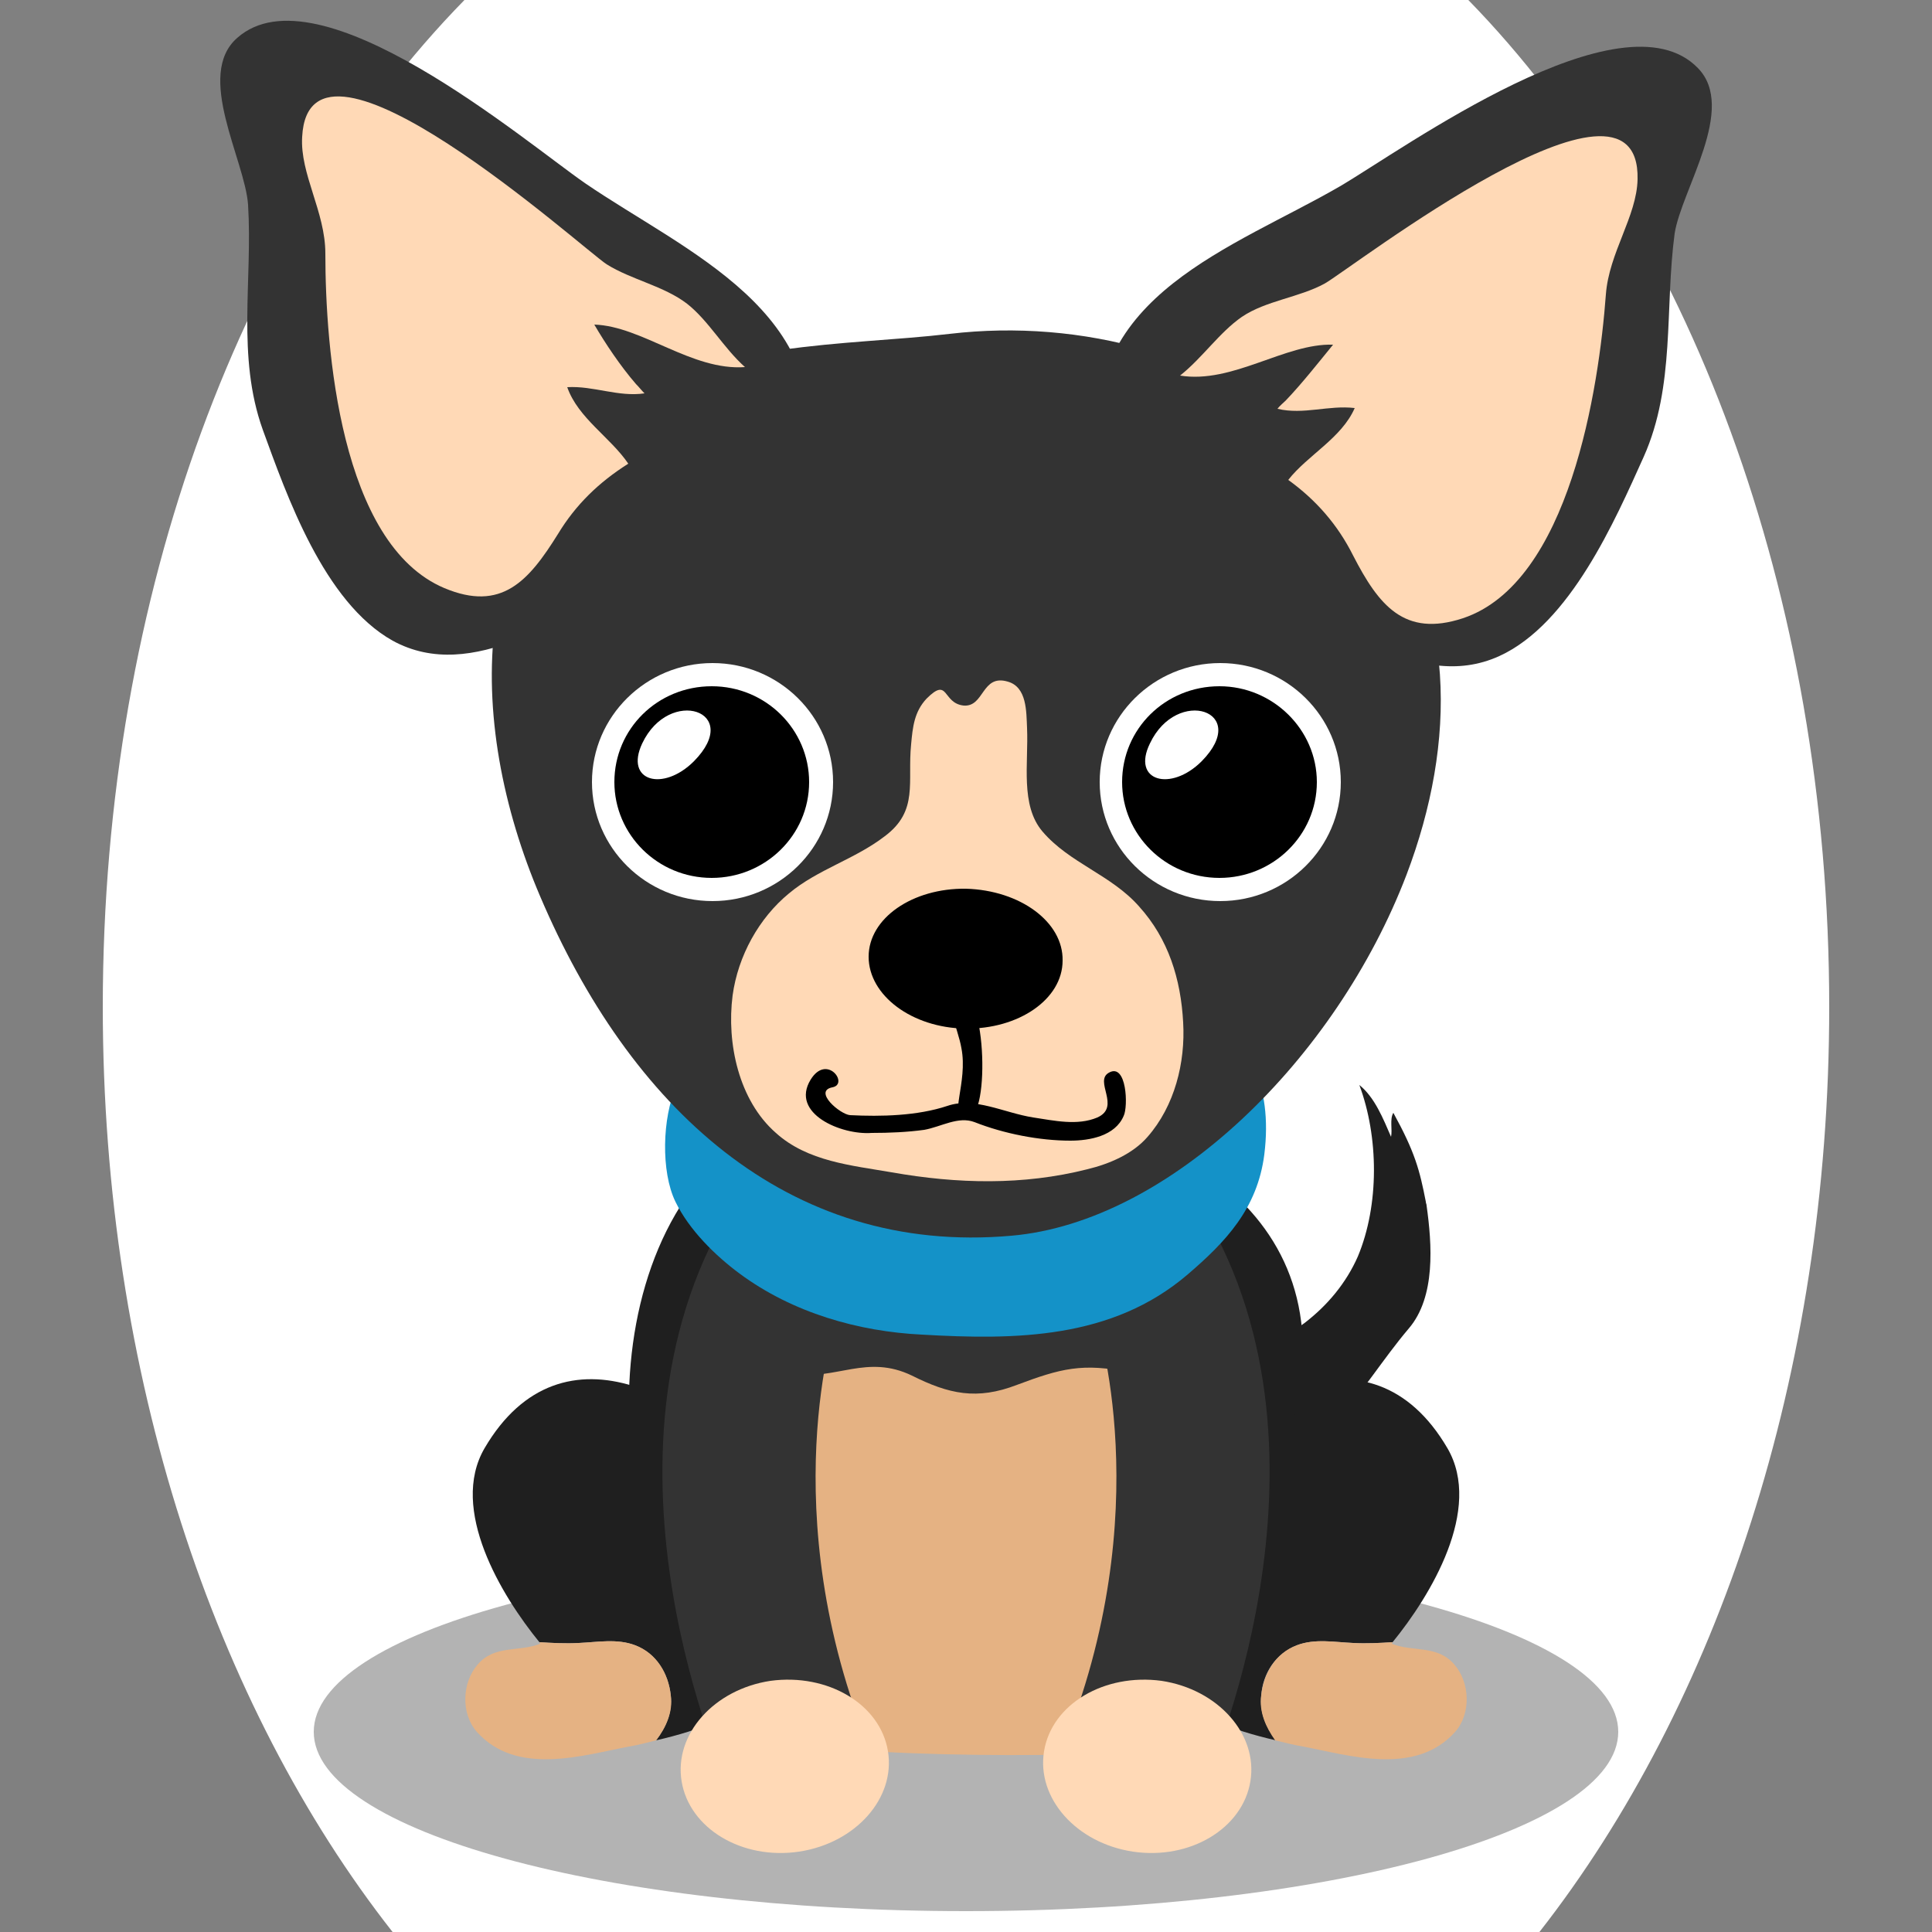 <!--?xml version="1.0" encoding="utf-8"?-->
<!-- Generator: Adobe Illustrator 25.0.1, SVG Export Plug-In . SVG Version: 6.00 Build 0)  -->
<svg version="1.1" id="Ebene_1" xmlns="http://www.w3.org/2000/svg" xmlns:xlink="http://www.w3.org/1999/xlink" x="0px" y="0px" viewBox="0 0 250 250" style="enable-background:new 0 0 250 250;" xml:space="preserve">
<rect x="0" y="0" width="250" height="250" fill="#808080" stroke="none"/>
<style type="text/css">
	.st0{fill:#1F1F1F;}
	.st1{opacity:0.3;}
	.st2{fill:#E5B283;}
	.st3{fill:#333333;}
	.st4{fill:#FFD9B6;}
	.st5{fill:#1492c8;}
	.st6{fill:#FFFFFF;}

.bgel{fill:#FFFFFF;}</style>
<path class="bgel" d="M236.7,130.3c0,47.6-14.5,90.3-37.5,119.7H50.8c-23-29.3-37.5-72.1-37.5-119.7C13.3,76.6,31.7,29,60.1,0h129.9
	C218.3,29,236.7,76.6,236.7,130.3z"></path>
<g>
	<path class="st0" d="M184.5,155.5c0,0.2,0.1,0.3,0.1,0.5c0.7,5,1.2,11.8-2.3,15.9c-3.4,4-6.1,8.5-9.8,12.4
		c-5.9,6.1-15.1,11-20.3,1.4c-2-3.7,0.3-6.4,3.8-8.2c4.1-2.2,9-3.5,12.8-6.3c3-2.3,5.4-5.2,6.9-8.6c2.8-6.7,2.7-15.5,0.2-22.2
		c2,1.6,3.1,4.4,4.1,6.7c0.2-0.9-0.2-2.3,0.3-3.1C183.1,149.1,183.7,151.4,184.5,155.5z"></path>
	<path class="st1" d="M209.4,224.1c0,12.8-37.8,23.2-84.4,23.2c-46.6,0-84.4-10.4-84.4-23.2c0-12.8,37.8-23.2,84.4-23.2
		C171.6,200.9,209.4,211.3,209.4,224.1z"></path>
	<g>
		<g>
			<path class="st0" d="M100.8,194.5c-9.7-13.9-28.1-24.2-38.1-7.1c-4.6,7.9,2.2,19.1,7.1,25.1c1.7,0.1,3.4,0.2,5.1,0.1
				c2.4-0.1,4.9-0.6,7.3,0.3c2.8,1.1,4.3,3.7,4.6,6.5c0.2,2.2-0.6,4.1-1.9,5.8c5.6-1.3,11.5-3.3,15.3-8
				C104.8,211.5,105.3,201,100.8,194.5z"></path>
			<path class="st2" d="M86.8,219.4c-0.3-2.9-1.9-5.5-4.6-6.5c-2.3-0.9-4.9-0.4-7.3-0.3c-1.7,0.1-3.4,0-5.1-0.1
				c0,0.1,0.1,0.1,0.1,0.2c-2.7,1.1-5.9,0.1-8.1,2.7c-2,2.3-2.2,6.3-0.1,8.7c5.2,5.8,13.8,3,19.7,1.9c1.2-0.2,2.3-0.5,3.5-0.8
				C86.2,223.5,87.1,221.5,86.8,219.4z"></path>
		</g>
		<g>
			<path class="st0" d="M149.2,194.5c9.7-13.9,28.1-24.2,38.1-7.1c4.6,7.9-2.2,19.1-7.1,25.1c-1.7,0.1-3.4,0.2-5.1,0.1
				c-2.4-0.1-4.9-0.6-7.3,0.3c-2.8,1.1-4.4,3.7-4.6,6.5c-0.2,2.2,0.6,4.1,1.9,5.8c-5.6-1.3-11.5-3.3-15.3-8
				C145.2,211.5,144.7,201,149.2,194.5z"></path>
			<path class="st2" d="M163.2,219.4c0.3-2.9,1.9-5.5,4.6-6.5c2.3-0.9,4.9-0.4,7.3-0.3c1.7,0.1,3.4,0,5.1-0.1c0,0.1-0.1,0.1-0.1,0.2
				c2.7,1.1,5.9,0.1,8.1,2.7c2,2.3,2.2,6.3,0.1,8.7c-5.2,5.8-13.8,3-19.7,1.9c-1.2-0.2-2.3-0.5-3.6-0.8
				C163.8,223.5,162.9,221.5,163.2,219.4z"></path>
		</g>
	</g>
	<path class="st0" d="M125.3,143.1c-7.7,0-16.4-2-23.8,1.2c-24.7,10.6-25.1,51.6-9.7,70.3c9,10.8,24.5,10.4,37.1,10.1
		c14.8-0.4,25.6,1.8,31-13.6c3.3-9.6,6-19.5,8-29.6C173.2,154.6,147.1,143,125.3,143.1z"></path>
	<path class="st2" d="M152.3,159.6c-6.8-12.9-26.1-12.9-36.6-9.8c-8.4,2.5-16.3,5.6-21,15.4c-2.7,5.7-3.1,11.3-1.5,17.6
		c0.9,3.3,2.3,6.4,3.3,9.6c0.8,2.7,0.5,4.1,0.7,6.8c0.8,8.1,6.1,17.2,10.5,23c1.1,1.5,2.4,2.9,3.7,4.3c7.5,0.6,22.4,0.8,30,0.4
		c4.1-4.1,7.2-10.4,9.9-15.8C158.5,197.1,160.8,175.5,152.3,159.6z"></path>
	<path class="st3" d="M109.3,164.5c-4-0.4-7.1-1.1-10.2,2.2c-3.9,4.2-2.2,10.3,3.6,11.1c5.5,0.8,9.5-2.6,15.3,0.2
		c4.8,2.4,8.4,3.2,13.6,1.2c5.6-2.1,8.5-2.9,14.6-1.6c2.8,0.6,4.6,0.6,6-2.1c1.9-3.7,0.3-9.9-3.2-11.9c-3.3-1.9-8.7-0.9-12.3-0.5
		c-4.8,0.6-8.7,2.5-13.6,2.2C118.5,164.9,113.8,164.9,109.3,164.5z"></path>
	<g>
		<g>
			<path class="st3" d="M141.8,170.7c0,0,8.3,24.8-4.4,55.7l18.5,4.3c0,0,19-41.8-0.2-73.9L141.8,170.7z"></path>
			<g>
				<path class="st4" d="M135.1,226.6c-1,6.1,4.2,11.9,11.5,13c7.4,1.1,14.2-3,15.2-9.1c1-6.1-4.2-11.9-11.5-13
					C142.9,216.5,136.1,220.5,135.1,226.6z"></path>
			</g>
		</g>
		<g>
			<path class="st3" d="M108.2,170.7c0,0-8.3,24.8,4.4,55.7l-18.5,4.3c0,0-19-41.8,0.2-73.9L108.2,170.7z"></path>
			<g>
				<path class="st4" d="M114.9,226.6c1,6.1-4.2,11.9-11.5,13c-7.4,1.1-14.2-3-15.2-9.1c-1-6.1,4.2-11.9,11.5-13
					C107.1,216.5,113.9,220.5,114.9,226.6z"></path>
			</g>
		</g>
	</g>
	<path class="st5" d="M87.5,140.6c-1.8,4-2,11-0.1,14.9c1.8,3.7,5.2,7,8.3,9.3c6.9,5.1,15.4,7.5,23.6,7.9
		c12.1,0.7,24.6,0.6,34.4-7.8c4.9-4.2,9-8.5,9.9-15.5c2.3-18.5-13.7-22.7-27.3-25.3c-12.8-2.5-32.5-4.3-42.2,7.5
		C92.1,134.2,89,137.5,87.5,140.6z"></path>
	<g>
		<path class="st3" d="M182,113.2c6.5-17.1,6.6-35.6-4.7-49.2c-7-8.4-18.8-15.7-28.9-18.7c-8.2-2.4-17-3.1-25.5-2.1
			c-6.8,0.8-14.4,1-21.9,2.1c-6.8,1-13.4,2.7-18.9,6.2C60,65.6,60.2,93.3,69.9,116c11.5,27,31.8,46.5,61,43.9
			C151.4,158.1,172.9,137,182,113.2z"></path>
	</g>
	<path class="st4" d="M140.7,151.3c-8.3,2.1-16.8,1.9-25.3,0.4c-5.2-0.9-10.9-1.4-15-5.1c-4.8-4.2-6.4-11.6-5.6-17.8
		c0.7-5.1,3.4-10,7.3-13.2c3.7-3.1,8.5-4.4,12.4-7.4c4.4-3.3,2.9-7,3.4-11.9c0.2-2.2,0.4-4.2,2-5.9c2.9-2.9,2,0.6,4.8,0.9
		c2.7,0.2,2.3-4.1,5.7-3.1c2.5,0.7,2.4,3.9,2.5,6c0.2,4.6-0.9,10,2,13.4c3.5,4.1,8.9,5.6,12.5,9.7c3.8,4.2,5.4,9.4,5.7,15
		c0.3,5.2-1.1,10.8-4.6,14.8C146.6,149.3,143.6,150.6,140.7,151.3z"></path>
	<path d="M137.5,124.3c0,5-5.7,8.9-12.6,8.8c-6.9-0.1-12.5-4.3-12.5-9.3c0-5,5.7-8.9,12.6-8.8C132,115.2,137.6,119.3,137.5,124.3z"></path>
	<path d="M125,144.4c-2.4,0.5,0.3-4.3-0.6-8.8c-0.4-2.4-2.5-6.9-1-7.5c4.4-1.6,4.7,16.9,1.9,16.3C124.8,144.4,125.1,144.4,125,144.4
		z"></path>
	<path d="M138.5,147.6c-4,0-8.6-0.9-12.4-2.4c-2.1-0.8-4.3,0.6-6.5,1c-2.2,0.3-4.5,0.4-6.8,0.4c-3.9,0.3-10.6-2.5-7.9-6.9
		c2.1-3.4,5,0.6,2.8,1c-2.5,0.5,1,3.5,2.3,3.6c4,0.2,8.7,0.1,12.6-1.2c3.5-1.2,7.3,0.9,11.1,1.5c2.7,0.4,5.7,1.1,8.3,0
		c3.1-1.4-0.5-4.7,1.5-5.8c2.3-1.3,2.5,4.4,1.9,5.6C144.3,147,141,147.6,138.5,147.6C137.8,147.6,141.1,147.6,138.5,147.6z"></path>
	<g>
		<g>
			<path class="st6" d="M173.5,101.2c0,8.5-7,15.4-15.6,15.4c-8.6,0-15.6-6.9-15.6-15.4c0-8.5,7-15.4,15.6-15.4
				C166.5,85.8,173.5,92.7,173.5,101.2z"></path>
		</g>
		<g>
			<path class="st6" d="M107.8,101.2c0,8.5-7,15.4-15.6,15.4c-8.6,0-15.6-6.9-15.6-15.4c0-8.5,7-15.4,15.6-15.4
				C100.8,85.8,107.8,92.7,107.8,101.2z"></path>
			<path d="M104.7,101.2c0,6.9-5.7,12.4-12.6,12.4c-7,0-12.6-5.6-12.6-12.4c0-6.9,5.6-12.4,12.6-12.4
				C99.1,88.8,104.7,94.4,104.7,101.2z"></path>
			<g>
				<path d="M170.4,101.2c0,6.9-5.7,12.4-12.6,12.4c-7,0-12.6-5.6-12.6-12.4c0-6.9,5.6-12.4,12.6-12.4
					C164.7,88.8,170.4,94.4,170.4,101.2z"></path>
				<path class="st6" d="M148.8,96.2c3.5-7.4,13.1-4.2,6.7,2.3C151.5,102.5,146.4,101.1,148.8,96.2z"></path>
			</g>
			<path class="st6" d="M83.1,96.2c3.5-7.4,13.1-4.2,6.7,2.3C85.8,102.5,80.8,101.1,83.1,96.2z"></path>
		</g>
	</g>
	<g>
		<g>
			<path class="st3" d="M219.7,8.8c-9.8-10.1-38.1,10.5-46.3,15.3c-13.6,7.9-33.7,14.2-31.1,34.3c0.2,1.4,0.4,2.7,0.8,3.8
				c2.6,9.1,12,8.8,19.6,12.7c9.5,4.9,20.5,14.9,31.3,10c9.2-4.2,15-17.6,18.7-25.8c4.1-9.2,2.7-19.2,4-28.9
				C217.6,24.5,224.8,14,219.7,8.8z"></path>
			<path class="st4" d="M166.4,51.8c-0.4,0.4-0.8,0.7-1.1,1.1c3.4,0.8,6.6-0.5,10-0.1c-1.7,3.9-6.1,6.1-8.6,9.3
				c3.6,2.6,6.4,5.8,8.4,9.8c3.3,6.4,6.6,10.6,14.2,8.1c13.8-4.6,17.6-29.8,18.5-41.9c0.4-5.4,4-10.1,4.1-14.9
				c0.4-17.5-37.1,11.6-40.5,13.5c-3.3,1.8-7.6,2.2-10.7,4.3c-2.9,2-5.1,5.3-8,7.6c6.8,1.1,13.6-4.2,19.8-4
				C170.7,46.8,168.5,49.6,166.4,51.8z"></path>
		</g>
		<g>
			<path class="st3" d="M30.7,4.9c10.5-9.3,37.2,13.4,45,18.8c13,8.9,32.6,16.7,28.5,36.6c-0.3,1.4-0.6,2.7-1,3.8
				c-3.2,8.9-12.6,7.9-20.5,11.2c-9.8,4.1-21.5,13.3-31.9,7.6C41.9,77.9,37.1,64.1,34,55.6c-3.4-9.5-1.3-19.3-1.9-29.1
				C31.7,20.7,25.2,9.7,30.7,4.9z"></path>
			<path class="st4" d="M82.3,49.7c0.4,0.4,0.7,0.8,1.1,1.2c-3.4,0.5-6.6-1-10-0.8c1.4,4,5.6,6.5,7.9,9.9c-3.8,2.4-6.8,5.3-9.1,9.1
				c-3.8,6.1-7.3,10.1-14.7,7C44,70.4,42.1,45,42.1,32.8c0-5.4-3.3-10.3-3-15.1c0.9-17.5,36.2,14.4,39.4,16.5
				c3.2,2,7.4,2.8,10.4,5.1c2.8,2.2,4.7,5.7,7.5,8.2C89.5,48,83.1,42.2,76.9,42C78.3,44.4,80.3,47.4,82.3,49.7z"></path>
		</g>
	</g>
</g>
</svg>
